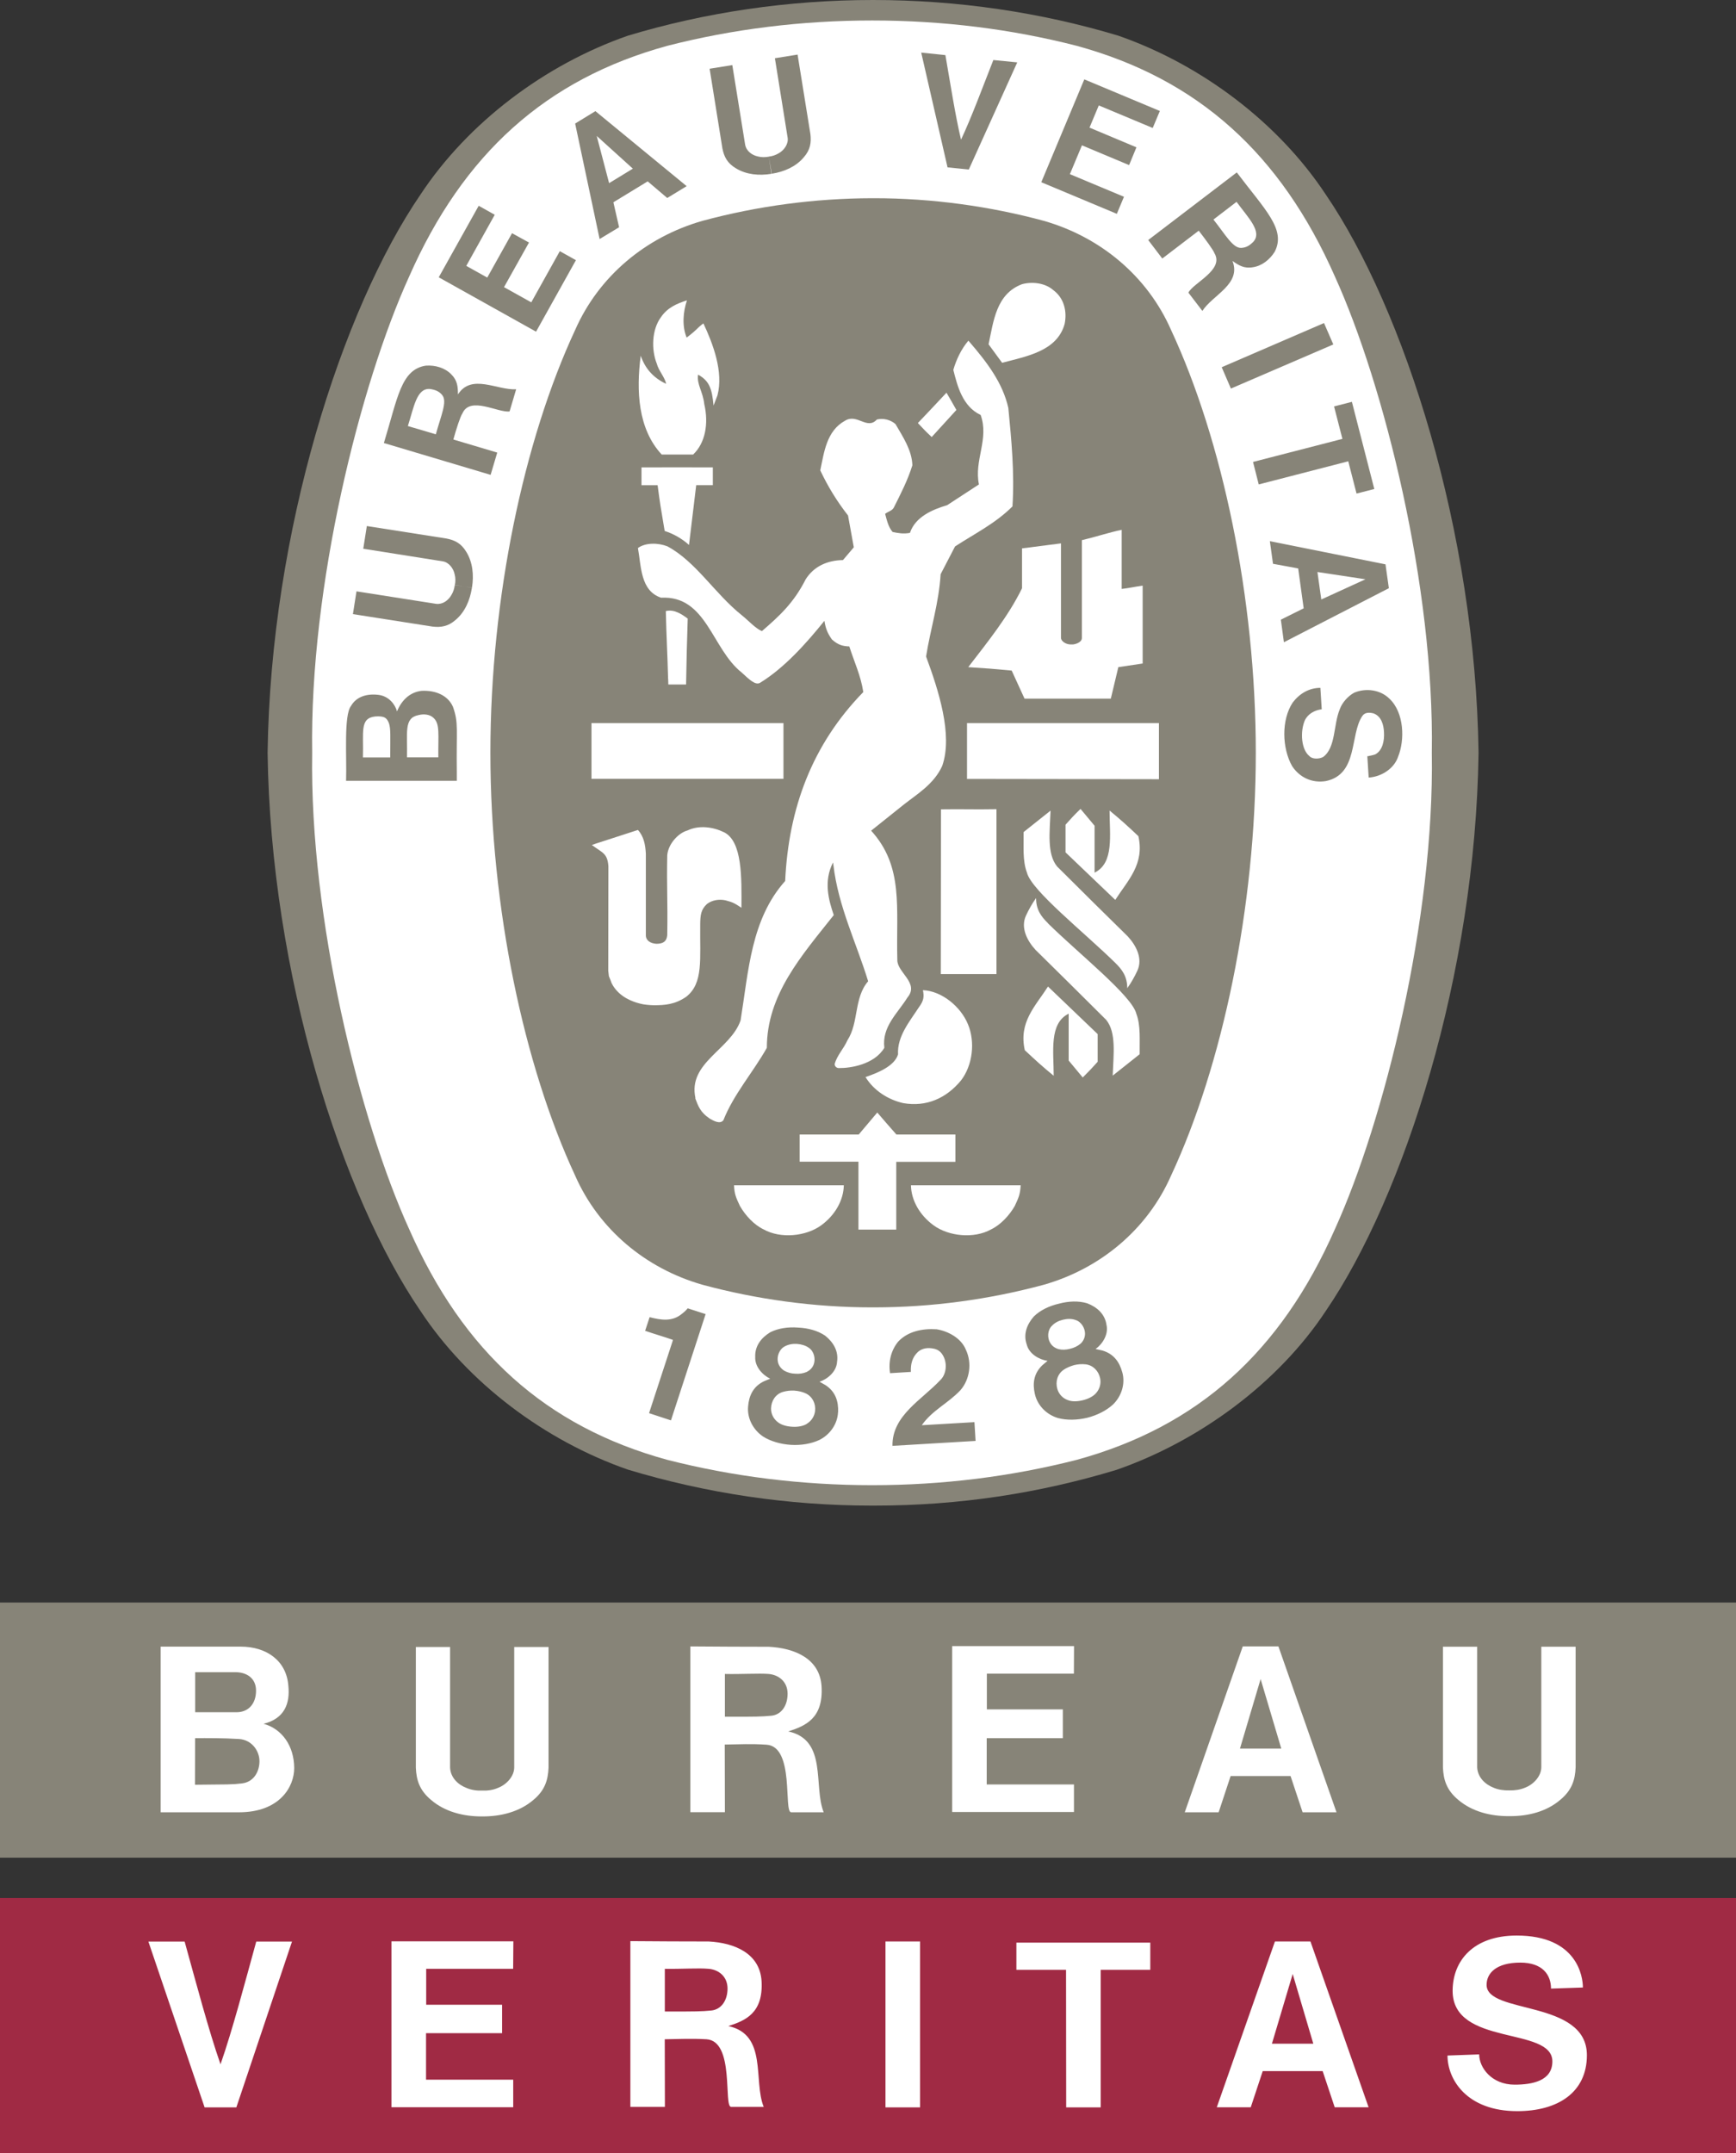 <svg xmlns="http://www.w3.org/2000/svg" id="Capa_1" data-name="Capa 1" viewBox="0 0 243.34 301.67"><rect x="0" y="0" width="243.34" height="301.67" fill="#333333" stroke="none"/><defs><style> .cls-1 { fill: #fff; } .cls-1, .cls-2, .cls-3 { fill-rule: evenodd; } .cls-2 { fill: #a02a44; } .cls-3 { fill: #878478; } </style></defs><path class="cls-3" d="M122.38,210.94h.25c11.88,0,23.07-1.74,33.88-5.01,11.62-4.04,22.66-12.16,29.33-22.26,10.99-16.09,20.98-47.19,21.41-78.16v-.09c-.43-30.97-10.42-62.07-21.41-78.16-6.67-10.1-17.45-18.21-29.08-22.26-10.82-3.26-22.51-5-34.38-5s-23.56,1.74-34.37,5c-11.63,4.05-22.4,12.16-29.07,22.26-11.01,16.09-20.99,47.19-21.43,78.16v.09c.43,30.96,10.42,62.07,21.43,78.16,6.66,10.1,17.44,18.18,29.07,22.23,11.07,3.34,22.57,5.04,34.13,5.04h.25,0Z"></path><path class="cls-1" d="M200.7,105.47c.39,23.33-6.72,51.64-13.57,66.71-7.59,17.21-19.18,27.69-36.2,32.35-9.17,2.34-18.78,3.55-28.67,3.55s-19.56-1.21-28.72-3.55c-17.03-4.66-28.62-15.13-36.2-32.35-6.86-15.07-13.96-43.38-13.58-66.71-.38-23.32,6.72-51.63,13.58-66.7,7.58-17.21,19.18-27.69,36.2-32.35,9.16-2.35,18.84-3.55,28.72-3.55s19.51,1.2,28.67,3.55c17.02,4.66,28.61,15.14,36.2,32.35,6.85,15.08,13.96,43.38,13.57,66.7h0Z"></path><path class="cls-3" d="M122.52,27.77c8.15,0,16.29,1.14,23.79,3.17,7.98,2.28,14.55,7.79,17.84,15.29,7.17,15.37,11.88,37.5,11.88,59.24s-4.71,43.87-11.88,59.24c-3.3,7.5-9.86,13.01-17.84,15.29-7.76,2.09-15.76,3.16-23.79,3.17h-.26c-8.15,0-16.28-1.14-23.79-3.17-7.99-2.28-14.55-7.79-17.85-15.29-7.16-15.37-11.88-37.49-11.88-59.24s4.71-43.86,11.88-59.24c3.3-7.5,9.86-13.01,17.85-15.29,7.76-2.09,15.76-3.15,23.79-3.17h.26Z"></path><path class="cls-1" d="M134.05,57.45c-1.13-1.91-.2-.2-1.39-2.42l1.39,2.42ZM109.82,101.3v7.82h-26.91s0-7.81,0-7.81h26.91s0-.01,0-.01ZM103.74,169.01c-.58-1.24-.79-1.68-.85-2.95,5.63,0,9.43,0,15.39,0-.04,2.13-1.25,4.22-3.18,5.62-2.14,1.55-5.68,1.89-8.05.57-1.36-.64-2.57-1.97-3.31-3.25h0Z"></path><path class="cls-1" d="M120.34,162.76h-8.25s0-3.81,0-3.81h8.28s2.6-3.08,2.6-3.08c1.28,1.48,1.36,1.59,2.68,3.08h8.27v3.83h-8.29s0,9.49,0,9.49h-5.3v-9.5h0ZM121.32,150.9c1.69-.57,4.08-1.54,4.56-3.18-.13-2.54,1.62-4.59,2.94-6.62.65-.89.74-1.42.55-2.37,2.63.1,5.3,2.3,6.31,4.77,1.05,2.5.65,5.77-.97,7.87-2.03,2.47-4.83,3.76-8.11,3.18-2.06-.47-4.09-1.71-5.28-3.65ZM101.46,116.59c-1.47-.72-3.46-1.02-5.09-.24-1.32.36-2.72,1.93-2.84,3.48-.09,4.66.08,6.09,0,11.21-.09.81-.51,1.19-1.52,1.19-.85-.05-1.49-.47-1.48-1.21v-11.43c-.07-1.21-.27-2.39-1.11-3.31l-5.92,1.92-.54.19c1.5,1.11,2.19,1.14,2.32,2.99l-.02,14.62.09.77.21.51.17.46.21.38c.98,1.56,2.62,2.2,3.78,2.49.51.15,1.41.22,1.92.23,1.53,0,2.98-.1,4.55-1.19,2.43-1.91,1.9-5.24,1.96-10.09.01-1.36.1-2.13.95-2.91.7-.54,1.69-.71,2.6-.51,1.03.28,1.19.36,2.23,1.04.02-4.18.15-9.34-2.48-10.6h0ZM156.36,134.93c-4.32-4.25-11.79-10.16-12.41-12.67-.64-1.69-.44-3.72-.47-5.68,1.24-.98,2.28-1.83,3.78-3.01-.11,3-.53,6.04.91,7.82,3.53,3.51,6.73,6.69,9.91,9.8,1.19,1.29,2.13,3.11,1.35,4.8-.37.81-.88,1.72-1.42,2.46,0-1.64-.71-2.59-1.65-3.52h0ZM131.9,113.39c3.29-.05,4.36.04,7.78-.02v23.1h-7.81l.03-23.07h0Z"></path><path class="cls-1" d="M149.37,115.53c.82-.92,1.12-1.25,2.09-2.2l1.97,2.36v6.57c2.77-1.35,2.1-5.29,2.1-8.7,1.64,1.35,2.47,2.11,4.04,3.59.89,3.93-1.47,6.17-3.24,8.93l-6.97-6.66v-3.89h0,0ZM155.71,97.87l1.05-4.4,3.41-.51v-10.91c-1.33.19-1.87.34-2.94.46v-8.28c-1.79.37-3.69,1.01-5.58,1.45v13.73c-.03.66-1.08.89-1.3.88h-.28c-.68,0-1.35-.47-1.35-.93v-13.23l-5.46.7v5.59c-1.92,3.92-4.78,7.47-7.54,11.05,2.95.2,3.15.2,6.09.48l1.8,3.93h12.11ZM93.65,95.16c-.09-3.62-.24-5.98-.32-9.54,1.12-.3,2.2.4,3.07,1.05-.14,4.53-.14,4.49-.23,9.23h-2.49l-.02-.74h0ZM93.17,74.4c-.6-3.55-.65-3.82-.99-6.42h-2.26v-2.5c3.92-.01,6.08,0,10,0v2.49s-2.33,0-2.33,0l-1.01,8.38c-.99-.89-2.15-1.55-3.41-1.96ZM92.76,63.69c-3.35-3.59-3.59-8.97-2.95-13.84v-.02c.62,1.81,1.77,3.11,3.57,3.95-.2-.95-1.05-1.82-1.32-2.84-.78-1.96-.7-4.76.58-6.49.91-1.35,2.22-1.91,3.65-2.37-.54,1.63-.71,3.58-.04,5.22.93-.72.98-.77,1.71-1.47.28-.26.41-.35.64-.52,1.33,2.84,2.84,6.76,1.97,10.08l-.55,1.43c-.21-2.35-.59-3.47-2.17-4.33-.2,1.37.67,2.34.87,4.12.64,2.75.14,5.47-1.56,7.07h-4.39s0,0,0,0ZM134.05,57.45l-3.45,3.78c-.94-.88-1.01-.98-1.94-1.96,1.78-1.86,1.95-2.06,4.01-4.25l1.39,2.42h0ZM138.57,48.25c.7-3.28,1.07-7.06,4.68-8.43,1.36-.38,3.21-.21,4.37.81,1.54,1.12,1.98,3.01,1.61,4.77-1.07,3.81-5.32,4.51-8.76,5.43l-1.89-2.58ZM162.45,101.3v7.87l-26.9-.04v-7.82h26.9s0-.01,0-.01Z"></path><path class="cls-1" d="M97.48,153.84c-1.08-4.97,4.91-6.76,6.33-10.88,1.12-6.9,1.45-14.16,6.25-19.53.47-10.15,3.76-19.1,10.95-26.47-.34-2.27-1.28-4.26-1.96-6.39-.95-.04-1.58-.21-2.44-.98-.62-.88-.88-1.53-1.05-2.61-2.5,3.11-5.61,6.6-9.03,8.69-.63.35-1.43-.39-2.57-1.45-4.2-3.31-4.9-10.81-11.3-10.48-2.9-.97-2.77-4.39-3.24-6.96,1.08-.78,2.83-.74,4.12-.24,4,2.13,6.65,6.63,10.42,9.64,1.01.81,1.92,1.86,2.84,2.24,2.47-2.13,4.46-3.95,6.13-7.25,1.17-1.86,3.1-2.67,5.23-2.7l1.52-1.79-.81-4.46c-1.53-1.95-2.84-4.08-3.89-6.32.54-2.56.88-5.54,3.48-6.96,1.69-1.05,3.08,1.35,4.46-.17.92-.21,1.88.03,2.6.64,1.06,1.83,2.3,3.65,2.37,5.78-.64,2.06-1.63,3.99-2.6,5.92-.22.44-.82.57-1.22.88.24.88.45,1.86,1.05,2.54.78.17,1.51.3,2.43.13.75-2.26,3.18-3.28,5.21-3.88l4.46-2.91c-.71-3.38,1.46-6.35.24-9.73-2.54-1.19-3.27-4.08-3.83-6.32.41-1.42,1.1-2.9,2.11-4.09l.15.17c2.44,2.83,4.67,5.74,5.45,9.26.44,4.49.88,9.09.58,13.79-2.4,2.4-5.31,3.82-8.05,5.61l-2.02,3.89c-.24,4.02-1.42,7.64-2.04,11.53,1.73,4.69,3.78,10.95,2.27,15.31-1.16,2.59-3.6,4.01-5.4,5.44l-4.57,3.65c4.59,5.05,3.48,10.78,3.67,18.1-.05,1.76,3.12,3.24,1.43,5.26-1.41,2.26-3.61,4.09-3.25,7.06-1.4,2.35-4.76,2.86-6.35,2.84-.31.02-.59-.21-.61-.52,0-.02,0-.04,0-.05.33-1.22,1.28-2.16,1.78-3.31,1.63-2.5.89-5.95,2.91-8.28-1.67-5.44-4.19-10.48-4.87-16.29l-.05-.36c-1.36,2.66-.61,5.29.1,7.38-4.5,5.68-9.38,11.13-9.38,18.6-1.93,3.42-4.67,6.53-6.09,10.14-.48.6-1.38.08-1.92-.23-1.28-.86-1.59-1.68-2.03-2.85h0ZM146.88,129.35c4.32,4.25,11.79,10.17,12.4,12.67.64,1.69.44,3.72.47,5.68-1.25.98-2.28,1.83-3.78,3,.11-2.98.53-6.03-.91-7.81-3.29-3.28-6.59-6.55-9.9-9.8-1.18-1.28-2.13-3.11-1.35-4.8.4-.87.87-1.69,1.42-2.47,0,1.65.72,2.59,1.66,3.52h0Z"></path><path class="cls-1" d="M153.86,148.76c-.82.91-1.13,1.25-2.09,2.2l-1.97-2.37v-6.57c-2.77,1.36-2.1,5.28-2.1,8.7-1.64-1.34-2.46-2.1-4.05-3.58-.89-3.93,1.48-6.16,3.25-8.92l6.96,6.66v3.89h0,0ZM142.22,169.01c.58-1.24.78-1.68.85-2.95-5.64,0-9.42,0-15.38,0,.04,2.13,1.25,4.22,3.18,5.62,2.13,1.55,5.68,1.89,8.04.57,1.35-.64,2.57-1.97,3.31-3.25Z"></path><path class="cls-3" d="M125.1,202.57c-.07-4.26,4.11-6.43,6.74-9.25.71-.69.97-2.04.47-3.16-.32-.71-.77-1.05-1.34-1.19-.92-.21-1.7-.08-2.29.43-.82.76-1.05,1.74-1,2.81l-2.92.18c-.25-1.62.14-3.19,1.13-4.41,1.36-1.46,3.41-1.87,5.4-1.74,1.61.26,3.45,1.23,4.11,2.89.85,1.81.56,4.12-.78,5.65-1.72,1.83-3.98,2.83-5.41,4.9l7.38-.43c.06.91.11,1.8.16,2.63l-11.65.69h0ZM98.91,184.12l-.05.14-4.81,14.74-3.07-1.01,3.3-10.09.04-.18c-1.22-.43-2.69-.85-3.89-1.27l.63-1.91c1.55.4,3.15.67,4.5-.45.49-.38.58-.49.84-.79l2.5.81h0ZM157.32,192.29c-.39-1.45-1.19-2.61-2.81-3.08l-.94-.21c.96-.68,1.84-2.04,1.53-3.38-.22-1.52-1.32-2.49-2.7-3.02-1.21-.37-2.62-.31-3.96.05-1.35.31-2.63.91-3.53,1.8-.97,1.11-1.5,2.48-.99,3.92.33,1.33,1.76,2.13,2.92,2.29l-.73.61c-1.22,1.17-1.39,2.57-1.05,4.04.37,1.63,1.67,2.91,3.26,3.37,1.21.32,2.65.29,4.06-.04,1.4-.35,2.7-1.01,3.62-1.85,1.2-1.16,1.76-2.89,1.32-4.51h0ZM147.18,188.09c-.37-.65-.38-1.72.29-2.36.37-.4.93-.69,1.53-.83.59-.15,1.22-.16,1.74.03.88.26,1.37,1.22,1.35,1.96-.01.52-.24,1.02-.63,1.37-.42.35-.93.59-1.47.71-.55.15-1.12.17-1.6.05-.49-.14-.93-.42-1.2-.92h0ZM153.63,195.19c-.4.46-1.1.81-1.85.99-.76.19-1.54.21-2.1-.02-.71-.25-1.26-.83-1.47-1.56-.29-1,0-2.07.87-2.68.37-.26.91-.5,1.48-.66.53-.13,1.09-.17,1.63-.11,1.05.13,1.81.94,2.02,1.96.14.69-.03,1.46-.57,2.07h0ZM117.48,197.84c.06-1.5-.36-2.86-1.77-3.78l-.83-.47c1.11-.37,2.37-1.41,2.45-2.77.24-1.52-.52-2.77-1.67-3.69-1.05-.71-2.41-1.07-3.8-1.13-1.38-.11-2.78.09-3.9.66-1.26.77-2.16,1.92-2.1,3.45-.07,1.37,1.04,2.55,2.1,3.05l-.89.37c-1.52.74-2.09,2.04-2.21,3.54-.14,1.67.73,3.27,2.11,4.2,1.05.66,2.45,1.07,3.89,1.16,1.44.09,2.88-.16,4-.69,1.48-.74,2.54-2.23,2.61-3.9ZM109.04,190.8c-.16-.72.16-1.76.97-2.17.48-.27,1.1-.38,1.71-.34.6.04,1.21.22,1.65.54.76.5.95,1.57.71,2.27-.18.55-.56.89-1.01,1.12-.51.21-1.05.29-1.6.24-.55-.01-1.08-.16-1.56-.43-.42-.28-.76-.68-.87-1.23h0ZM113.08,199.5c-.51.31-1.28.45-2.06.39-.77-.04-1.53-.26-1.99-.64-.61-.46-.97-1.18-.95-1.94.03-1.04.62-1.97,1.63-2.29.52-.15,1.07-.22,1.62-.19.6.04,1.19.19,1.59.38.96.44,1.45,1.44,1.33,2.48-.09.75-.52,1.41-1.17,1.8h0ZM186.89,48.26l-14.35,6.18-1.29-2.99,14.34-6.19,1.3,2.99ZM132.82,23.45l-3.69-16.08,3.39.35c.69,3.98,1.39,8.49,2.19,11.85,1.47-3.12,3.05-7.4,4.53-11.16l3.35.33-6.79,15.01-2.98-.3h0ZM71.78,32.66l-3.48,6.23-2.94-1.64,3.99-7.16-2.25-1.26-5.6,10.02,13.64,7.62,5.59-10.02-2.26-1.26-4,7.17-3.82-2.13,3.5-6.25-2.38-1.31ZM63.5,99.04c-.74-1.68-2.54-2.35-4.41-2.25-1.58.18-2.77,1.25-3.44,2.88-.25-.95-1.13-2.15-2.62-2.32-1.57-.19-3.07.23-3.83,1.56-1.03,1.32-.58,7.13-.69,10.48h15.52s0-1.15,0-1.15c-.08-6.17.27-6.91-.53-9.19ZM54.7,106.12h-3.83c.11-3.58-.48-5.49,1.72-5.74,1.3-.09,1.65.2,1.94.98.25.81.17,1.65.17,4.76ZM61.44,106.11h-4.35s-.04,0-.04,0c.08-3.48-.47-5.51,1.6-5.92.72-.19,1.62-.13,2.15.42.88.84.61,2.27.64,5.48ZM187.01,56.94l2.49-.64,3.14,12.21-2.49.64-1.16-4.52-12.55,3.24-.8-3.15,12.53-3.23-1.17-4.54ZM108.14,24.35c-1.73.29-3.52.12-4.97-.76-1.24-.73-1.68-1.65-1.91-2.8l-1.79-11.16,3.18-.51,1.8,11.16c.18.92.99,1.48,1.83,1.65.46.12.98.11,1.49.02l.36,2.4h0ZM108.18,24.34c1.74-.27,3.38-.99,4.47-2.28.95-1.07,1.08-2.09.95-3.25l-1.8-11.16-3.18.51,1.79,11.16c.12.84-.48,1.71-1.23,2.14-.43.26-.91.43-1.41.48l.4,2.39h0ZM194.23,79.07l-16.23-3.25.44,3.17,3.53.65.77,5.59-3.2,1.59.43,3.16,14.71-7.57-.47-3.33h0ZM185.21,84l-.54-3.86,6.73,1.02h.03-.01s.02,0,.02,0h-.04l-6.19,2.83h0ZM191.87,105.91l.29-.05.37-.09.25-.08c1.03-.56,1.28-1.93,1.22-3.05-.04-1.13-.39-2.28-1.44-2.68-.55-.15-1.25-.2-1.61.37-1.76,2.6-.54,8.14-5.09,9.1-1.97.33-3.72-.53-4.75-2.11-1.41-2.51-1.52-6.45.09-8.89.97-1.27,2.3-2.05,3.88-2.06l.19,3c-.98.13-1.94.63-2.38,1.58-.66,1.57-.5,4.06.65,4.98.42.47,1.39.42,1.92.13,1.8-1.3,1.43-4.53,2.34-6.69.31-.91,1.16-1.86,2.02-2.32,1.6-.68,3.65-.44,4.94.84,2.08,1.96,2.17,5.8,1.21,8.14-.54,1.62-2.3,2.8-4.12,2.91l-.19-3h.22s0,0,0,0ZM66.15,82.35c-.27,1.74-.97,3.38-2.26,4.48-1.07.95-2.09,1.09-3.25.96l-11.17-1.75.5-3.19,11.16,1.75c.93.11,1.71-.48,2.14-1.23.26-.42.42-.91.48-1.42l2.39.39ZM66.16,82.32c.28-1.74.1-3.53-.78-4.97-.72-1.23-1.65-1.68-2.8-1.9l-11.16-1.75-.5,3.18,11.17,1.77c.83.14,1.48.99,1.64,1.82.13.47.13.99.03,1.5l2.4.36h0ZM83.48,15.56l-2.86,1.75,3.43,16.18,2.73-1.65-.8-3.5,4.81-2.93,2.74,2.33,2.72-1.66-12.78-10.5h0ZM85.38,25.66l-1.73-6.59v-.03s0,.01,0,.01v-.02s.01.03.01.03l5.05,4.57-3.33,2.03ZM159.3,20.64l-6.58-2.76,1.3-3.11,7.56,3.16,1-2.38-10.59-4.43-6.03,14.41,10.59,4.43,1-2.39-7.58-3.17,1.69-4.04,6.61,2.77,1.03-2.5h0ZM64.19,55.26c0-1.07-.07-1.97-.95-2.83-.87-.89-2.23-1.3-3.56-1.2-3.48.54-3.94,4.53-5.87,10.84l14.96,4.46.93-3.12-5.91-1.76-.24-.08c.4-1.44.98-3.26,1.27-3.65,1.07-2.48,5.04-.04,6.61-.28l.92-3.1c-2.68.15-6.25-2.24-8.15.71h0ZM61.09,60.85l-3.92-1.16c.86-2.67,1.23-5.36,3.12-5.19.76.12,1.28.33,1.71.87.73.91-.21,2.91-.91,5.49ZM173.36,24.16l-12.41,9.47,1.97,2.59,4.9-3.74.21-.16c.91,1.17,2.05,2.71,2.21,3.17,1.37,2.33-2.94,4.11-3.66,5.51l1.96,2.56c1.45-2.25,5.49-3.74,4.22-7,.88.62,1.64,1.1,2.86.88,1.22-.17,2.35-1.03,3.06-2.17,1.62-3.13-1.34-5.85-5.32-11.12h0ZM175.7,33.86c-.54.54-1.01.84-1.72.87-1.17.06-2.22-1.88-3.89-3.97l3.24-2.48c1.66,2.26,3.61,4.15,2.37,5.58h0ZM0,260.27h243.34v-35.75H0v35.75Z"></path><path class="cls-2" d="M0,301.67h243.34v-35.75H0v35.75Z"></path><path class="cls-1" d="M67.59,250.87c.76.03,1.53-.08,2.19-.37,1.2-.45,2.28-1.6,2.3-2.85v-16.9h4.81v16.9c-.07,1.73-.5,3.19-2.15,4.55-1.91,1.63-4.51,2.3-7.12,2.29h-.06c-2.62.01-5.2-.66-7.11-2.29-1.65-1.36-2.09-2.82-2.16-4.55v-16.9h4.8v16.9c.06,1.39,1.11,2.4,2.31,2.85.67.29,1.43.4,2.2.37h0ZM148.97,239.49h-10.64v-5h12.2s.02-3.86.02-3.86h-17.08v23.24h17.07v-3.86h-12.23v-6.49h10.67v-4.03s-.01,0-.01,0ZM211.56,250.84c.76.02,1.52-.09,2.19-.37,1.2-.45,2.28-1.6,2.3-2.86v-16.9h4.81v16.9c-.07,1.74-.51,3.2-2.16,4.56-1.91,1.64-4.5,2.3-7.11,2.28h-.06c-2.62.02-5.2-.65-7.12-2.28-1.64-1.36-2.08-2.82-2.15-4.56v-16.9h4.8v16.9c.06,1.39,1.12,2.4,2.31,2.86.66.28,1.42.39,2.2.37ZM22.52,230.7c4.66,0,7.37,0,11.22,0,3.59,0,6.41,1.94,6.68,5.48.25,2.47-.52,4.6-3.47,5.33,2.6.72,4.27,3.11,4.29,6.19.01,2.63-2.03,6.21-7.74,6.21h-10.98v-23.2Z"></path><path class="cls-3" d="M27.35,243.52c1.72,0,3.85-.02,6.14.12,1.8.11,2.88,1.66,2.88,3.11s-.79,2.91-2.44,3.11c-1.65.19-1.82.13-6.6.19l.02-6.49v-.04h0ZM27.35,234.28h5.64c1.54,0,2.9.8,2.9,2.59s-1.03,3.02-2.73,3.02h-5.8v-5.61s0,0,0,0Z"></path><path class="cls-1" d="M179.2,230.67h-5l-8.13,23.24h4.75l1.68-5.08h8.4l1.69,5.08h4.75l-8.14-23.24ZM173.81,244.98l2.89-9.72v-.04.03s.01-.03.01-.03v.04l2.89,9.72h-5.8ZM110.49,242.58c2.39-.77,4.94-1.81,4.67-6.32-.24-3.91-3.82-5.36-7.4-5.54-3.99,0-6.54-.02-10.99-.05v23.23h4.84l-.02-9.48c2.22-.03,3.62-.13,5.85.02,3.98.25,2.36,9.46,3.46,9.47h4.56c-1.48-3.67.57-10.14-4.97-11.33h0ZM108.13,240.38c-1.38.13-2.07.15-6.52.14v-5.99c2.28.05,4.77-.11,6.14,0,1.38.12,2.64,1.05,2.65,2.76,0,1.7-.89,2.95-2.27,3.09ZM28.68,295.25l-7.88-23.23h5.08c1.61,5.78,3.34,12.36,5.03,17.2,1.69-4.84,3.41-11.41,5.01-17.2h5.01s-7.8,23.23-7.8,23.23h-4.45ZM70.38,280.87h-10.64v-5.03h12.19s.03-3.85.03-3.85h-17.09v23.24h17.07v-3.86h-12.22v-6.51h10.66s0-4,0-4h0ZM124.12,272.01h4.85v23.24h-4.85v-23.24ZM142.47,275.98v-3.81h18.77v3.81h-6.95v19.27h-4.84l-.02-19.27h-6.97s0,0,0,0ZM183.69,272.01h-4.98l-8.15,23.23h4.76l1.68-5.07h8.4l1.69,5.07h4.75l-8.15-23.23ZM178.29,286.33l2.9-9.73v-.04.02s.02-.02.02-.02v.04l2.88,9.73h-5.8,0ZM102.07,283.87c2.4-.77,4.94-1.81,4.68-6.32-.25-3.9-3.82-5.35-7.4-5.54-4,0-6.54-.02-10.99-.05v23.22h4.84l-.02-9.47c2.22-.03,3.61-.12,5.85,0,3.98.25,2.36,9.47,3.45,9.47h4.57c-1.49-3.67.57-10.14-4.97-11.32h0ZM99.71,281.68c-1.38.13-2.07.15-6.52.14v-5.98c2.28.04,4.77-.13,6.14,0,1.38.11,2.64,1.05,2.65,2.75,0,1.7-.89,2.95-2.27,3.09h0ZM202.9,287.98c0,3.38,2.71,7.8,9.78,7.8,5.71,0,9.76-2.64,9.76-7.84,0-7.82-14.06-5.69-14.06-9.85,0-1.62,1.33-3.12,4.73-3.12,3.14,0,4.3,1.74,4.3,3.64l4.47-.15c0-1.48-.76-7.28-9.28-7.28-6.13,0-8.98,3.58-8.98,7.75,0,7.83,13.98,4.94,13.98,9.88,0,2.73-2.8,3.26-5.29,3.26-3.23,0-4.97-2.4-4.97-4.24l-4.45.16Z"></path></svg>